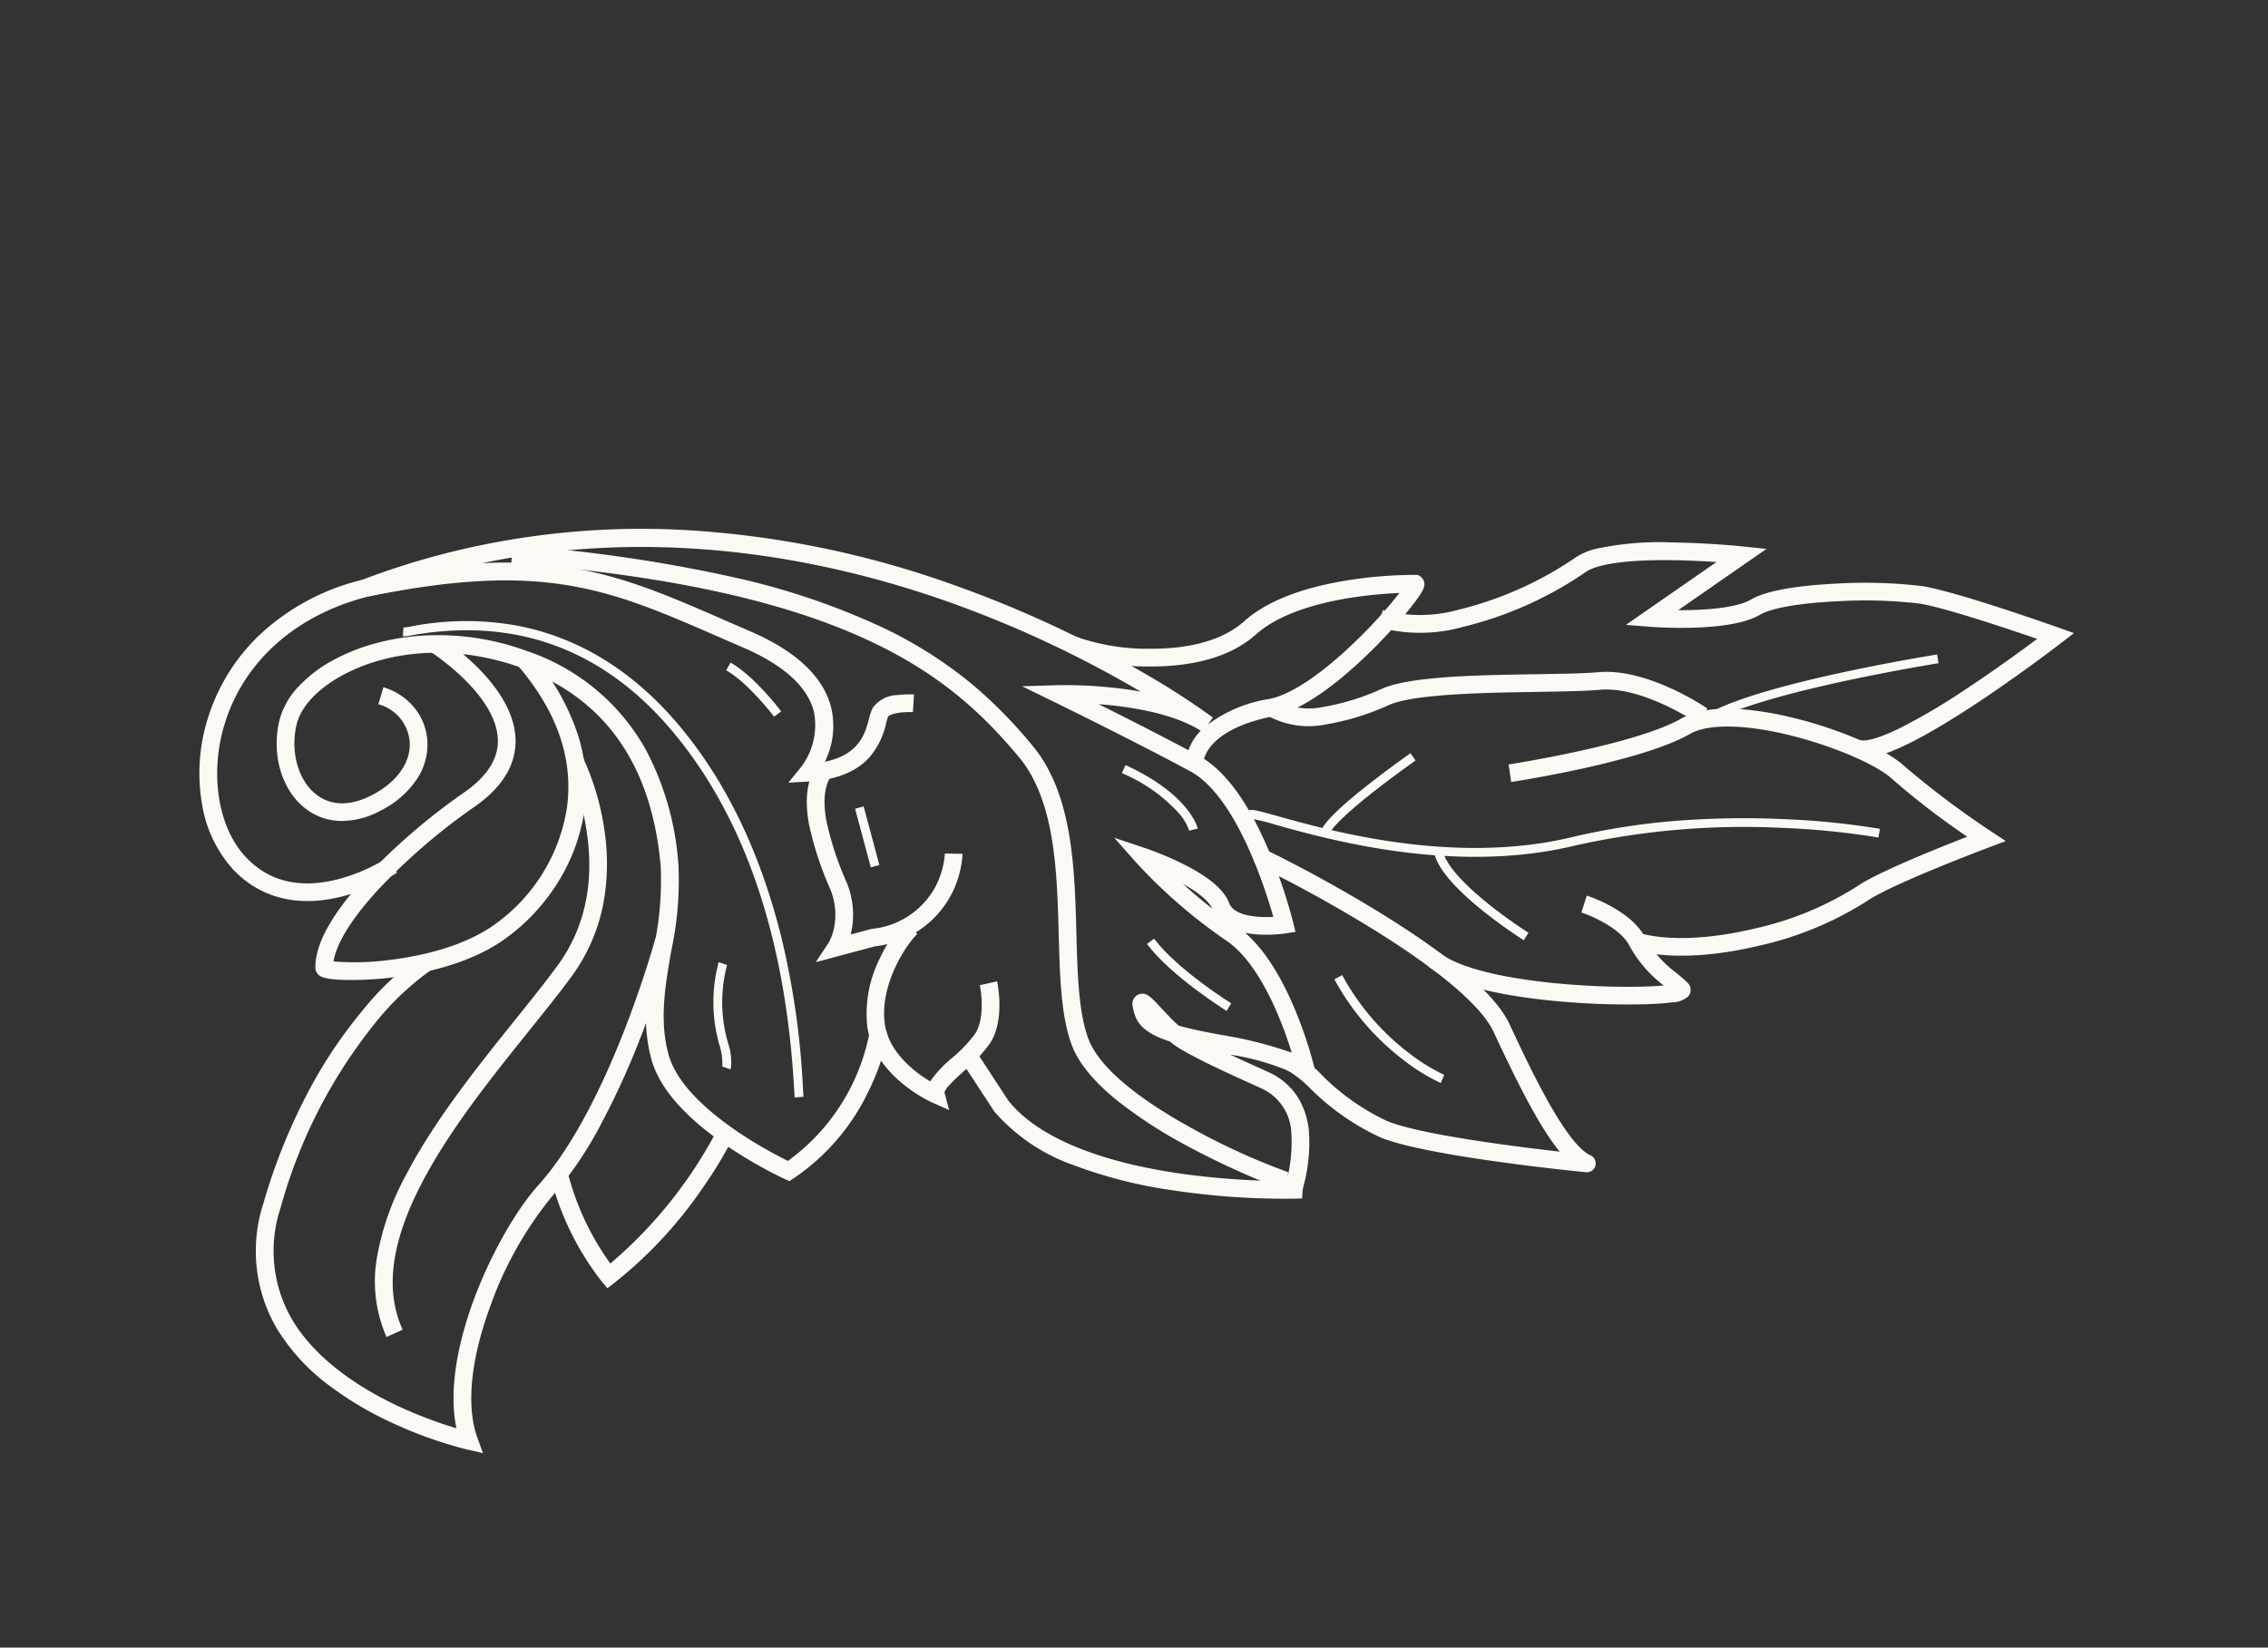 <svg xmlns="http://www.w3.org/2000/svg" width="256.068" height="186.065"><rect width="100%" height="100%" fill="#333333" stroke="none"/><defs><clipPath id="a"><path fill="red" d="M1041 97.456h230v131h-230z"/></clipPath><clipPath id="b"><path fill="none" d="M0 0h230v231.774H0z" data-name="Rectangle 25881"/></clipPath><clipPath id="c"><path fill="none" d="M0 0h230v131H0z" data-name="Rectangle 25878"/></clipPath><clipPath id="d"><path fill="none" d="M7 14h216.929v100.865H7z" data-name="Rectangle 25880"/></clipPath></defs><g data-name="enluminure fleur - ratio 7:4"><g clip-path="url(#a)" data-name="illu/petale - ratio 7:4" transform="rotate(165.02 646.642 60.295)"><g clip-path="url(#b)" data-name="Groupe 45659" transform="translate(1041 97.456)"><g data-name="Groupe 45658"><g fill="#fcf9f5" clip-path="url(#d)" data-name="Groupe 45657"><path d="m142.827 61.357-.879-1.8c1.139-.558 5.576-4.19 6.159-8.854.41-3.281-1.937-6.215-3.266-7.587a13.457 13.457 0 0 1-3.083 1.917 15.152 15.152 0 0 0-3.278 2.023c-1.408 1.351-1.82 4.137-1.859 5.1l-2-.083c.007-.174.2-4.277 2.473-6.456a16.342 16.342 0 0 1 3.747-2.359c.753-.388 1.465-.755 2.006-1.109a2.222 2.222 0 0 0 .759-.657v-2.069l1.631 1.325c.227.185 5.558 4.586 4.855 10.207a13.839 13.839 0 0 1-3.335 7.022 15.007 15.007 0 0 1-3.93 3.38" data-name="Tracé 81166"/><path d="m147.385 81.323-1.074-1.687c1.27-.809 2.022-2.5 2.236-5.03a34.981 34.981 0 0 0-.386-7.207 9.458 9.458 0 0 1 1.056-5.94h-2.422l-.053-.006a9.156 9.156 0 0 0-8.142 2.727 9.424 9.424 0 0 0-2.018 3.364l-1.922-.555a11.46 11.46 0 0 1 2.471-4.167 11.1 11.1 0 0 1 9.772-3.364h6.935l-1.97 1.742a5.808 5.808 0 0 0-1.063 1.538 7.542 7.542 0 0 0-.662 4.4 36.772 36.772 0 0 1 .4 7.638c-.27 3.186-1.331 5.394-3.158 6.551" data-name="Tracé 81167"/><path d="M183.22 114.865a89.668 89.668 0 0 1-27.5-4.371 108 108 0 0 1-28-13.952 127.966 127.966 0 0 1-17.958-14.966 85.721 85.721 0 0 1-6.381-7.023l1.542-1.273c2.471 2.824 7.092 4.86 10.532 6.07-2.644-2.341-6.34-5.652-9.4-8.534-2.434-2.291-4.088-6.539-4.919-12.627a59.024 59.024 0 0 1-.53-8.339l.023-1.087 1.081.114a15.863 15.863 0 0 1 3.323.778 10.476 10.476 0 0 1 1.114.472c-1.558-2.3-2.635-5.623-3.207-9.912a46.709 46.709 0 0 1-.409-6.738l.063-2.324 1.644 1.647a27.341 27.341 0 0 0 7.092 4.471c-.869-.733-1.763-1.466-2.646-2.19l-.976-.8a7.607 7.607 0 0 1-2.532-3.711 8.8 8.8 0 0 1-.2-3.916 18.633 18.633 0 0 1 2.132-5.735c.121-.228.258-.487.291-.569l.287-.863.891.212a85.312 85.312 0 0 1 12.934 4.429 52.518 52.518 0 0 1 10.07 5.619 21.141 21.141 0 0 1 7.123 8.17l.019.044 2.021 6.142-1.9.625-1.991-6.05c-2.045-4.6-7.625-9-16.143-12.721a86.46 86.46 0 0 0-11.829-4.118l-.008.014a16.855 16.855 0 0 0-1.923 5.108 5.757 5.757 0 0 0 2.029 5.773l.973.8c2.347 1.926 4.774 3.917 6.669 5.832a8.887 8.887 0 0 1 .911 1.11c1.768 1.133 2.956 2.352 3.041 3.885a6.06 6.06 0 0 1-.006.99 1.192 1.192 0 0 1-.846 1.135 1.15 1.15 0 0 1-1.174-.377 3.15 3.15 0 0 1-.361-.491c-.2-.322-.428-.754-.693-1.255-.386-.731-.863-1.633-1.378-2.415-1.206-.73-2.724-1.461-4.316-2.228a46.384 46.384 0 0 1-7.238-4.03c.143 3.57.823 10.659 3.892 14.165a58.986 58.986 0 0 1 7.528 11.122l1.669 3.339-3.119-2.06a35.955 35.955 0 0 1-3.519-2.713c-2.521-2.216-3.824-4.082-3.985-5.7-.156-1.572-2.7-2.436-4.419-2.8.058 3.556.59 14.336 4.816 18.314 5.379 5.062 12.734 11.462 12.807 11.526l3.053 2.655-3.938-.927a50.647 50.647 0 0 1-6.152-1.967q-1.42-.553-2.679-1.144.34.347.7.708A125.847 125.847 0 0 0 128.9 94.927c11.506 7.892 28.751 16.639 49.725 17.8a47.1 47.1 0 0 1-9.55-3.075c-5.633-2.54-9.915-5.95-15.336-10.268q-1.147-.914-2.371-1.883c-4.489-3.544-6.724-7.169-6.644-10.775a9.127 9.127 0 0 1 2.266-5.67c-3.981-.237-5.224 1.929-6.084 3.427a5.032 5.032 0 0 1-.723 1.07 3.578 3.578 0 0 1-3.134.644 11.012 11.012 0 0 1-1.739-.4l.631-1.9a9.161 9.161 0 0 0 1.416.324c.954.133 1.349-.018 1.413-.082a5.4 5.4 0 0 0 .407-.65 8.693 8.693 0 0 1 2.915-3.309c1.853-1.158 4.3-1.429 7.273-.805l2.219.466-1.84 1.325a7.893 7.893 0 0 0-3.016 5.628c-.056 2.939 1.924 6.015 5.884 9.141q1.23.971 2.378 1.888c10.5 8.361 16.834 13.407 37.173 14.586l.045 1.993a87.562 87.562 0 0 1-8.986.463M109.028 53.73c.089.574.558 1.707 2.482 3.557a57.708 57.708 0 0 0-2.482-3.557" data-name="Tracé 81168"/><path d="M174.722 113.773a170.571 170.571 0 0 1-23.17-9.932 81.11 81.11 0 0 1-14.585-9.667 48.329 48.329 0 0 1-8.418-9.134 53.208 53.208 0 0 1-4.64-8.22c-3.02-6.451-1.063-14.632.664-21.849 1.07-4.471 2.08-8.694 1.763-11.863-.324-3.237-3.368-7.688-8.8-12.869a74.682 74.682 0 0 0-9.182-7.539.623.623 0 0 0 .1.042l.632-1.9a4.881 4.881 0 0 1 1.214.758c.432.307 1.153.836 2.139 1.606 1.5 1.173 3.8 3.052 6.22 5.337a52.2 52.2 0 0 1 6.311 6.978c2.014 2.763 3.144 5.247 3.358 7.384.35 3.5-.7 7.887-1.808 12.527-1.65 6.9-3.521 14.717-.8 20.535 4.988 10.655 13.351 23.1 49.669 35.915Z" data-name="Tracé 81169"/><path d="M192.406 107.087a26.309 26.309 0 0 1-5-.489 29.125 29.125 0 0 1-11.175-4.784 24.213 24.213 0 0 1-10.055-14.184 32.461 32.461 0 0 1-.2-13.548 37.6 37.6 0 0 1 3.3-9.19c1.7-3.687 3.314-7.169 3.314-11.153 0-6.107-7.978-13.456-9.914-15.15a23.311 23.311 0 0 0-12.542 11.4.708.708 0 0 0 .013-.2l-2 .117a2.206 2.206 0 0 1 .291-1.067 14.279 14.279 0 0 1 .685-1.287 25.825 25.825 0 0 1 2.683-3.665 24.643 24.643 0 0 1 10.782-7.376l.522-.17.424.349a48.771 48.771 0 0 1 5.474 5.463c3.708 4.347 5.592 8.247 5.592 11.589 0 4.424-1.779 8.271-3.5 11.992a36.074 36.074 0 0 0-3.149 8.7c-2 11.323 1.174 19.986 9.428 25.748 6.071 4.238 13.432 5.879 19.69 4.39 3.119-.742 5.471-2.216 6.455-4.044 1.5-2.776 1.455-6.147-.1-8.2-1.289-1.7-3.391-2.288-6.079-1.69-3.159.7-5.279 2.506-5.672 4.825a4.793 4.793 0 0 0 2.345 4.9l-1.053 1.7a7.123 7.123 0 0 1-2.737-3.048 6.586 6.586 0 0 1-.527-3.888 7.032 7.032 0 0 1 2.178-3.954 10.552 10.552 0 0 1 5.032-2.489 9.121 9.121 0 0 1 4.81.1 6.683 6.683 0 0 1 3.3 2.339c2.04 2.7 2.146 6.857.263 10.353a8.627 8.627 0 0 1-3.046 3.123 15.321 15.321 0 0 1-4.707 1.918 22.168 22.168 0 0 1-5.12.57" data-name="Tracé 81170"/><path d="m196.652 71.721-.589-1.911a31.016 31.016 0 0 0 7.651-4.167 57.748 57.748 0 0 0 15.664-17.364 15.414 15.414 0 0 0 2.02-12.47c-1.489-5.394-5.8-9.87-9.149-12.674a48.463 48.463 0 0 0-5.61-4.035c-.543 9.277-10.525 20.565-16.028 24.12-4.094 2.645-8.84 7.535-13.724 14.143-3.718 5.031-6.226 9.317-6.251 9.36l-1.728-1.007c.025-.043 2.578-4.408 6.357-9.523a89.681 89.681 0 0 1 6.57-7.973 42.588 42.588 0 0 1 7.691-6.68 41.6 41.6 0 0 0 9.965-10.28c3.636-5.2 5.459-10.11 5.133-13.822l-.161-1.829 1.624.857a47.209 47.209 0 0 1 7.41 5.106 38.108 38.108 0 0 1 5.764 5.9 22.866 22.866 0 0 1 4.064 7.8 17.337 17.337 0 0 1-2.236 14.046 66.2 66.2 0 0 1-8.462 11.182 52.748 52.748 0 0 1-7.845 6.838 32.1 32.1 0 0 1-8.13 4.382" data-name="Tracé 81171"/><path d="m189.02 44.227-2-.088a30.311 30.311 0 0 0-1.981-11.563 50.528 50.528 0 0 0-15.553 11.456l-1.509-1.313a48.042 48.042 0 0 1 4.842-4.643 48.655 48.655 0 0 1 12.381-7.745l.887-.366.4.871a31.841 31.841 0 0 1 2.536 13.391" data-name="Tracé 81172"/><path d="M173.258 88.582a29.119 29.119 0 0 1-.228-8.516 24.986 24.986 0 0 1 2.106-7.679 20.327 20.327 0 0 1 5.75-7.36c1.8-1.448 3.945-3.017 6.21-4.679 5.4-3.959 11.515-8.447 16.078-13.406 5.147-5.594 7.255-10.671 6.447-15.522l1.973-.329a15.67 15.67 0 0 1-1.321 9.053 30.587 30.587 0 0 1-5.626 8.152c-4.694 5.1-10.9 9.651-16.367 13.664-2.247 1.648-4.37 3.206-6.142 4.627-4.046 3.245-6.442 7.858-7.12 13.709a27.471 27.471 0 0 0 .2 7.877Z" data-name="Tracé 81173"/><path d="M185.371 105.966c-.277-.3-6.764-7.4-5.286-13.472.673-2.764 2.837-4.824 6.433-6.123a69.321 69.321 0 0 0 12.812-6.164c3.764-2.371 6.238-4.684 7.081-6.6a30.131 30.131 0 0 0-6.387-1.5c-3.144-.43-7.72-.672-11.668.619A19.959 19.959 0 0 0 176.5 83.494c-2.189 5.143-1.785 10.886 1.2 17.07l-1.8.87a26.179 26.179 0 0 1-2.758-10.239 19.38 19.38 0 0 1 1.516-8.485 21.11 21.11 0 0 1 5.73-7.693 22.278 22.278 0 0 1 7.344-4.193c4.391-1.435 9.389-1.153 12.809-.664a38.119 38.119 0 0 1 4.959 1.04c2.167.623 2.591 1.017 2.73 1.147a1.109 1.109 0 0 1 .348 1.085c-.652 2.608-3.4 5.456-8.184 8.466a71.492 71.492 0 0 1-13.2 6.353c-2.925 1.057-4.664 2.642-5.169 4.712-1.227 5.03 4.75 11.578 4.81 11.644Z" data-name="Tracé 81174"/><path d="M192.374 114.409h-.283l.017-2c8.456.074 15.524-3.558 19.4-9.965 2.982-4.935 3.556-10.913 1.43-14.877-1.769-3.3-4.867-5.018-9.206-5.116a20.118 20.118 0 0 0-6.189.883l-.647-1.892a21.919 21.919 0 0 1 6.881-.99c5.041.114 8.819 2.247 10.924 6.17a14.378 14.378 0 0 1 1.452 8.061 20.6 20.6 0 0 1-2.933 8.8 22.028 22.028 0 0 1-8.054 7.786 25.754 25.754 0 0 1-12.787 3.14" data-name="Tracé 81175"/><path d="M50.459 61.01c-3.753 0-8.4-2.29-11.071-3.815-4.487-2.558-8.59-5.879-9.978-8.077a98.488 98.488 0 0 0-7.6-9.71l-1.3-1.468 1.955-.192c.118-.012 11.8-1.167 14.946-2.308a38.175 38.175 0 0 1 13.234-1.709c5.519.165 10.312 1.274 13.5 3.123l-1 1.73c-2.9-1.684-7.359-2.7-12.552-2.853a36.148 36.148 0 0 0-12.493 1.59c-2.588.94-9.979 1.831-13.517 2.218a85.679 85.679 0 0 1 6.517 8.507c1.211 1.918 5.113 5.033 9.277 7.407 4.825 2.751 9.1 4.019 11.441 3.393 6.1-1.634 20.3-.094 20.906-.028l-.224 1.988c-.144-.016-14.43-1.565-20.169-.028a7.263 7.263 0 0 1-1.879.232" data-name="Tracé 81176"/><path d="M67.8 44.218c-.18-.116-4.424-2.881-5.144-6.291a12.717 12.717 0 0 0-2.38-4.773c-.348-.491-.677-.954-.932-1.4a1.109 1.109 0 0 1 .352-1.5 2.859 2.859 0 0 1 1.963-.162c.718.093 1.681.277 2.784.533a82.755 82.755 0 0 1 8 2.343c4.352 1.5 12.042 4.558 14.66 8.091l-1.611 1.191c-1.625-2.193-6.417-4.816-13.149-7.2-2.6-.919-5.34-1.746-7.72-2.328a38.347 38.347 0 0 0-2.592-.554 14.2 14.2 0 0 1 2.581 5.342c.454 2.15 3.237 4.354 4.27 5.022Z" data-name="Tracé 81177"/><path d="M102.073 58.767a1.318 1.318 0 0 1-.87-.428 50.33 50.33 0 0 1-.655-.567c-.659-.58-1.468-1.313-2.278-2.063a161.392 161.392 0 0 1-6.952-6.834c-6.871-7.2-10.688-12.733-11.344-16.45-.906-5.133-2.593-14.686-5-16.652a1 1 0 0 1 .984-1.71c.682.255 16.749 6.294 21.367 9.764a27.624 27.624 0 0 1 6.238 7.379 12.1 12.1 0 0 0 2.185 2.875 1 1 0 0 1-1.049 1.7 11.683 11.683 0 0 1-2.816-3.492 25.648 25.648 0 0 0-5.76-6.866c-3.237-2.432-12.957-6.4-17.9-8.347 1.412 3.088 2.507 8.123 3.722 15 .568 3.217 4.2 8.433 10.5 15.084 5.018 5.294 9.711 9.381 10.184 9.765a1 1 0 0 1-.394 1.828 1.107 1.107 0 0 1-.162.014" data-name="Tracé 81178"/><path d="M56.712 81.784a34.188 34.188 0 0 1-8.653-1.568c-3.948-1.114-7.43-2.444-7.465-2.457l-2.513-.964L49.5 72.689c-2.74-.75-6.363-1.486-8.278-.959-2.255.621-6.506-.062-9.675-.744a54.623 54.623 0 0 1-9.4-2.807c-3.677-1.66-13.229-8.222-13.634-8.5L7 58.639l1.69-.708c.054-.023 5.463-2.282 11.238-4.2 10.84-3.6 13.6-2.939 14.731-2.13L33.5 53.229c-.2-.146-1.144-.572-4.632.1a69.116 69.116 0 0 0-8.3 2.3c-3.75 1.245-7.345 2.636-9.384 3.45 2.9 1.956 9.12 6.077 11.782 7.279a53.449 53.449 0 0 0 9 2.675c4.11.885 7.29 1.166 8.723.771 1.673-.461 4.267-.278 7.71.541 2.493.593 4.5 1.3 4.587 1.331l2.643.935-11.715 4.211c1.293.441 2.951.979 4.7 1.472 6.585 1.856 9.006 1.58 9.863 1.25a41.876 41.876 0 0 1 14.942-2.4 17.977 17.977 0 0 1 9.393 2.5L81.7 81.305a16.292 16.292 0 0 0-8.281-2.159A40.465 40.465 0 0 0 59.2 81.411a7.012 7.012 0 0 1-2.488.373" data-name="Tracé 81179"/><path d="M115.867 87.313a24.182 24.182 0 0 0-7.666-3.427c-3.114-.853-7.554-1.5-11.023.25-3.061 1.547-7.38 2.024-12.835 1.42a48.751 48.751 0 0 1-7.219-1.35l-.261-.074-.188-.2a1.067 1.067 0 0 1-.181-1.2c.094-.2.314-.673 2.635-2.329a59.612 59.612 0 0 1 5.188-3.281c3.634-2.047 8.748-4.436 12.477-4.188 5.727.381 8.4-1.387 9-3.169l1.9.632a6.082 6.082 0 0 1-3.225 3.4 15.47 15.47 0 0 1-7.8 1.136c-2.466-.164-6.394 1.174-11.063 3.768a53.461 53.461 0 0 0-6.21 4c3.564.789 11.849 2.2 16.888-.349 4.037-2.04 9-1.34 12.453-.393a25.913 25.913 0 0 1 8.441 3.84Z" data-name="Tracé 81180"/><path d="M95.988 74.61a7.725 7.725 0 0 0-4.947-2.117 26.517 26.517 0 0 0-6.937.271c-3.508.53-10.853-1.313-17.333-2.939-2.78-.7-5.181-1.3-6.756-1.573-5.447-.943-10.617-6.888-10.834-7.141l1.516-1.3c.066.077 4.931 5.656 9.66 6.475 1.648.286 4.083.9 6.9 1.6 5.67 1.423 13.436 3.372 16.547 2.9a28.477 28.477 0 0 1 7.473-.279 9.621 9.621 0 0 1 6.188 2.756Z" data-name="Tracé 81181"/><path d="M116.255 52.15c-1.657-4.092-6.484-9.26-6.533-9.312l.729-.684c.2.217 5 5.358 6.731 9.621Z" data-name="Tracé 81182"/><path d="M189.041 108a8.968 8.968 0 0 0-.953-.111 32.387 32.387 0 0 1-11.729-3.112c-6.3-3.112-11.2-8.361-14.569-15.6-3.468-7.456-5.124-16.241-4.923-26.111a90.56 90.56 0 0 1 2.024-16.883c.1-.466.172-.834.208-1.047l.986.164c-.039.232-.112.59-.215 1.086-3.449 16.665-2.5 30.92 2.826 42.37 5.1 10.957 13.67 17.06 25.483 18.138a6.237 6.237 0 0 1 1.178.158Z" data-name="Tracé 81183"/><path d="m164.432 62.28-.844-.537a16.382 16.382 0 0 0 2.174-8.592 6.3 6.3 0 0 1 .483-2.906l.833.555a6.74 6.74 0 0 0-.317 2.393 17.459 17.459 0 0 1-2.329 9.087" data-name="Tracé 81184"/><path d="M144.066 68.198h1v6.849h-1z" data-name="Rectangle 25879"/><path d="M96.8 42.683a27.714 27.714 0 0 0-4.917-10.334 21.551 21.551 0 0 0-3.306-3.53l.618-.786a21.958 21.958 0 0 1 3.459 3.679 28.685 28.685 0 0 1 5.118 10.739Z" data-name="Tracé 81185"/><path d="M83.2 53.173h-1c0-1.519-1.192-3.946-3.448-7.02-1.736-2.365-3.492-4.27-3.509-4.289l.734-.679a56.696 56.696 0 0 1 3.581 4.376c2.417 3.293 3.642 5.854 3.642 7.612" data-name="Tracé 81186"/><path d="M102.144 63.4c-.407 0-1.051-.369-3.027-1.536-5.318-3.141-17.772-10.5-31.454-10.838a77.5 77.5 0 0 1-12.788-1.45A98.468 98.468 0 0 1 44.1 46.818a87.883 87.883 0 0 1-10.228-3.873l.43-.9a86.918 86.918 0 0 0 10.116 3.828 87.163 87.163 0 0 0 23.269 4.149c13.942.349 26.552 7.8 31.937 10.976a20.281 20.281 0 0 0 2.549 1.4h-.03Z" data-name="Tracé 81187"/><path d="m82.872 64.9-.342-.94c.029-.01 2.89-1.056 5.768-2.3 5.465-2.367 5.827-3.216 5.849-3.305l.971.243c-.1.38-.441.95-2.291 1.991-1.023.576-2.412 1.245-4.127 1.988-2.908 1.256-5.8 2.312-5.828 2.323" data-name="Tracé 81188"/><path d="M40.179 61.286q-2.79 0-6.222-.156a222.091 222.091 0 0 1-11.408-.831l.1-.995c.14.015 9.531.978 17.545.978 3.989 0 7.635-.239 9.633-.952l.336.942c-1.884.675-5.232 1.014-9.984 1.014" data-name="Tracé 81189"/><path d="M114.292 71.918c-6.12-5.1-6.026-8.886-6.019-9.045l1 .044-.5-.022.5.018a5.727 5.727 0 0 0 .665 2.3 18.211 18.211 0 0 0 4.995 5.932Z" data-name="Tracé 81190"/><path d="M154.377 94.624c-2.256-2.256-4.014-6.612-4.087-6.8l.928-.371c.017.043 1.757 4.351 3.866 6.461Z" data-name="Tracé 81191"/></g></g></g></g></g></svg>